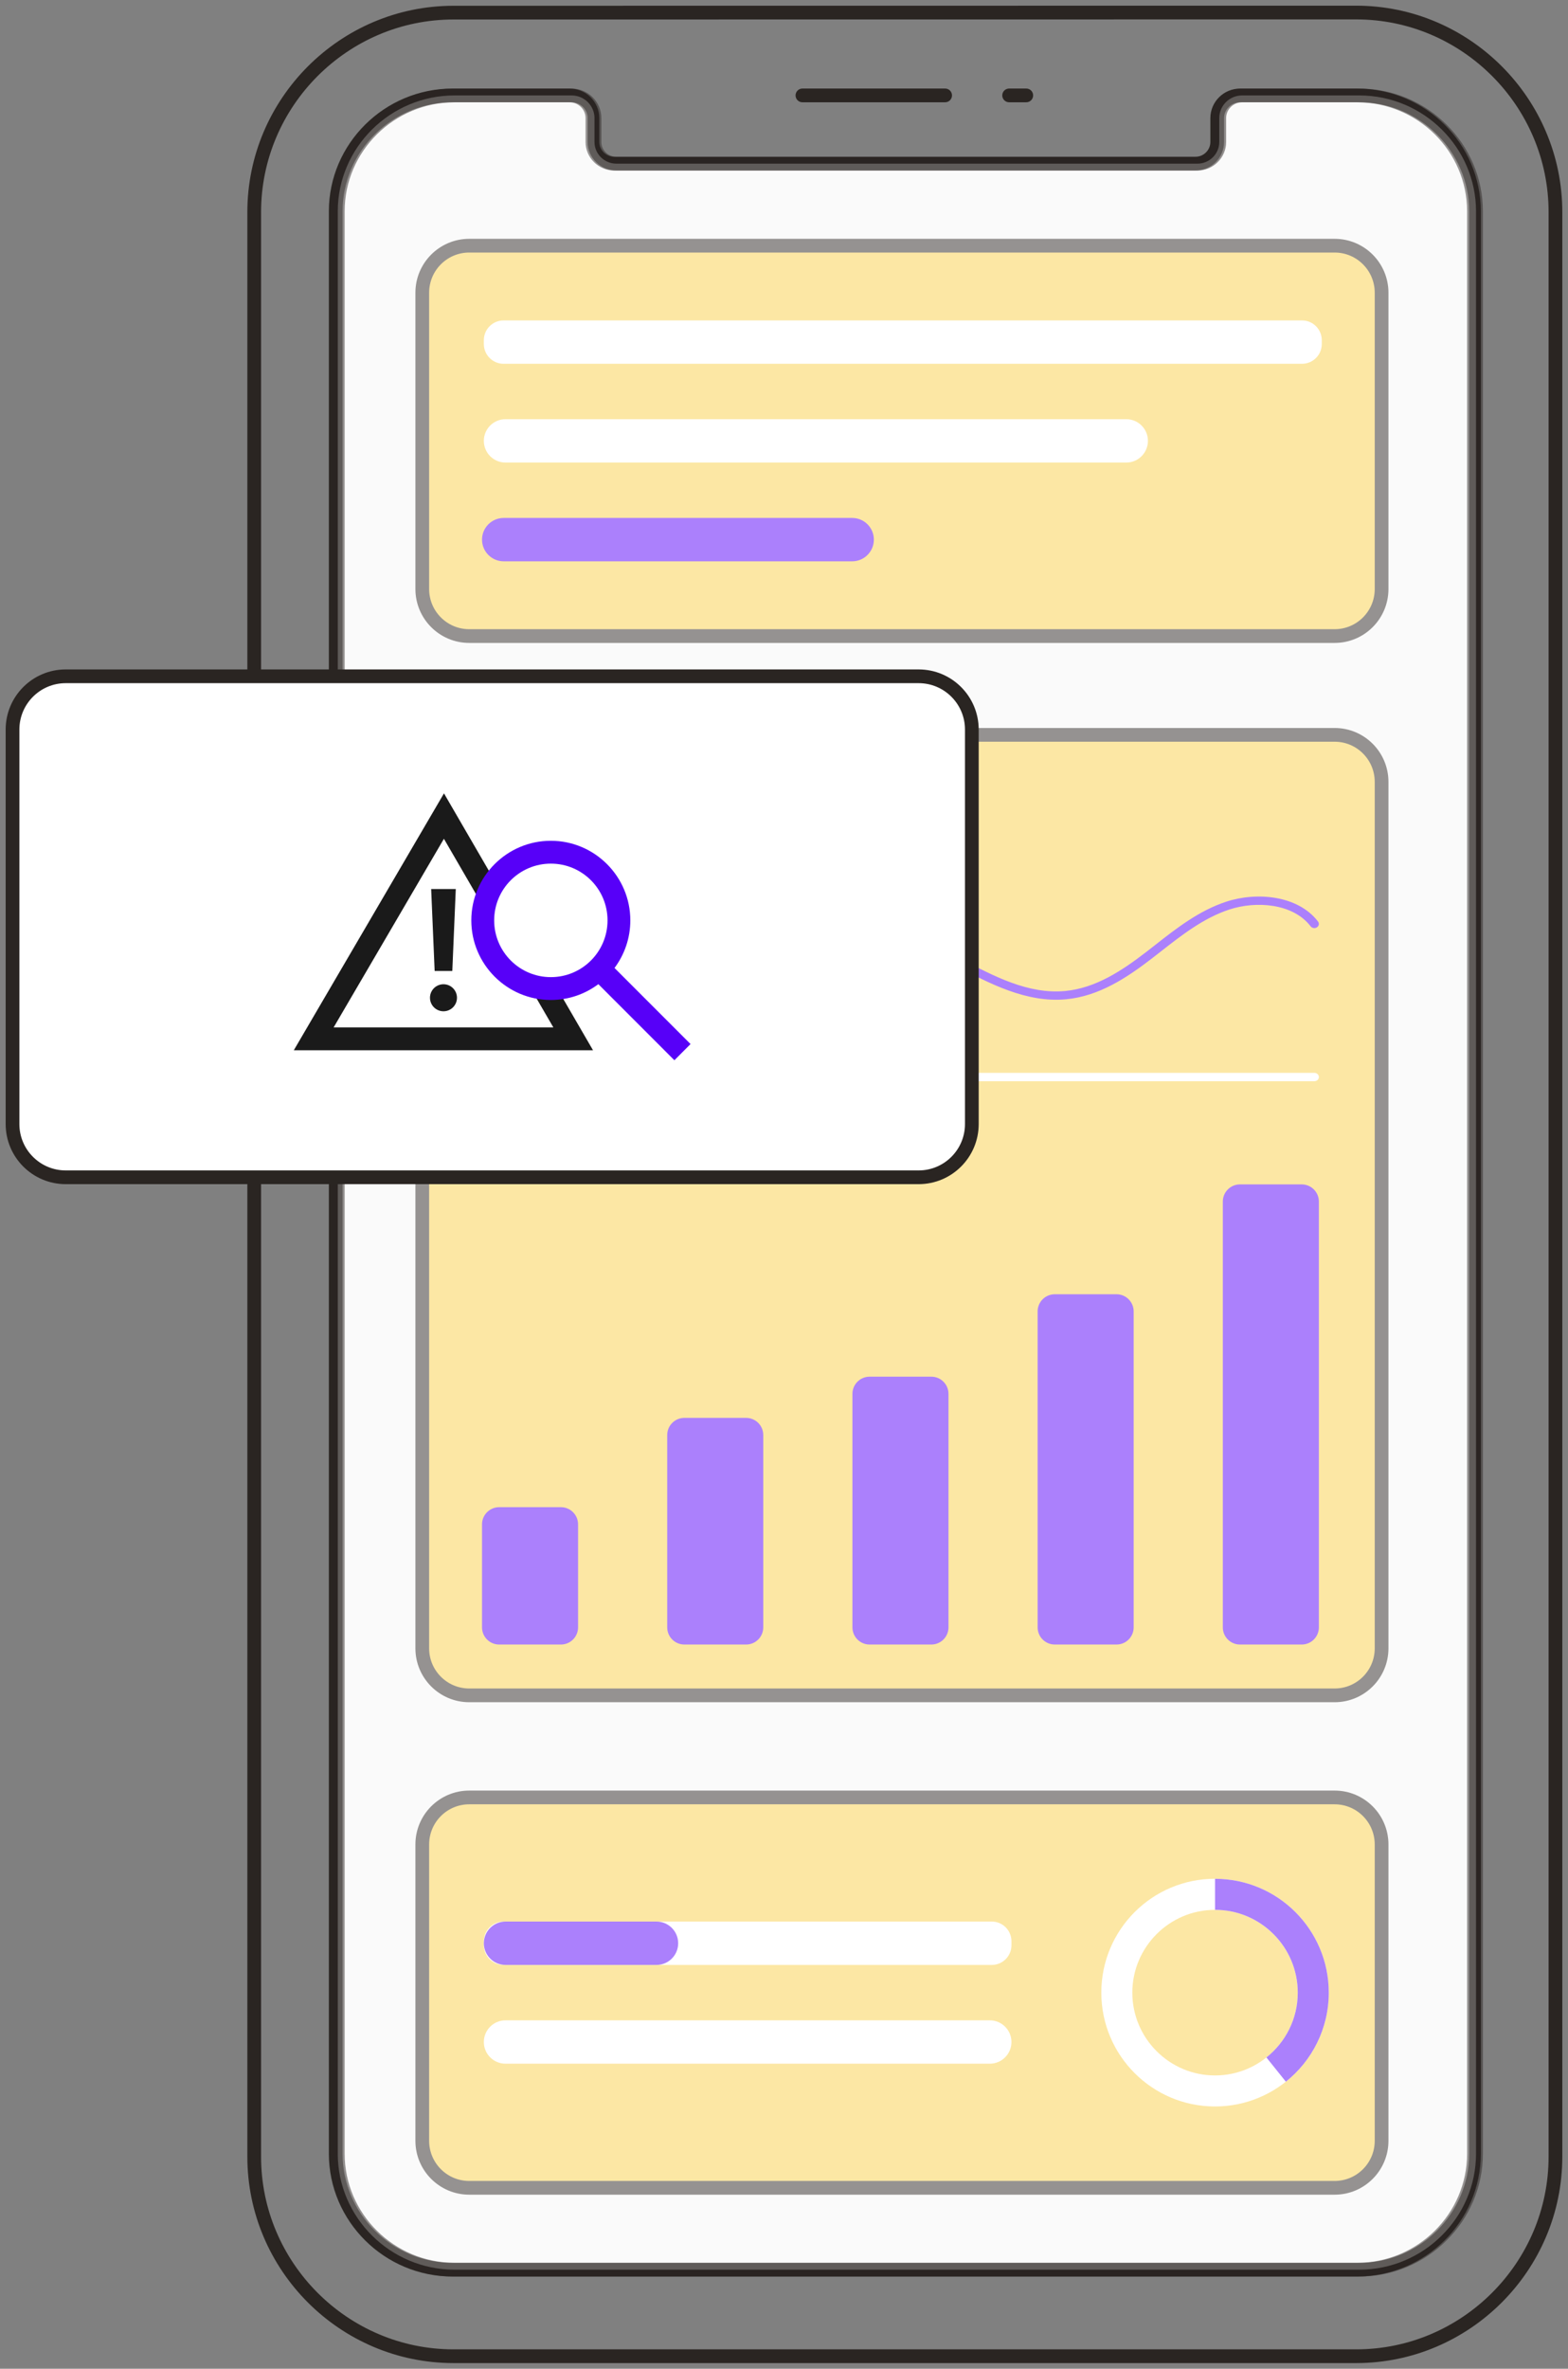 <svg xmlns="http://www.w3.org/2000/svg" width="457" height="690" viewBox="0 0 457 690" fill="none"><rect x="0" y="0" width="457" height="690" fill="#808080" stroke="none"/><path d="M132.155 686.347C100.211 686.347 74.091 660.208 74.091 628.225V61.802C74.091 29.828 100.22 3.681 132.155 3.681L395.277 3.653C427.22 3.653 453.341 29.81 453.341 61.784V628.216C453.341 660.199 427.22 686.347 395.277 686.347H132.155Z" stroke="#2A2522" stroke-width="4" stroke-linecap="round" stroke-linejoin="round"></path><path d="M429.593 627.367C429.593 645.943 414.26 661.14 395.56 661.14H131.881C113.171 661.14 97.848 645.934 97.848 627.367V61.547C97.848 42.989 113.162 27.801 131.863 27.801H166.015C169.675 27.801 172.668 30.76 172.668 34.413V41.354C172.668 44.843 175.534 47.674 179.057 47.674H348.375C351.898 47.674 354.764 44.843 354.764 41.354V34.413C354.764 30.76 357.757 27.801 361.426 27.801H395.569C414.279 27.801 429.593 42.989 429.593 61.547V627.367Z" fill="#F4F4F4" stroke="#2A2522" stroke-width="4" stroke-miterlimit="10"></path><path d="M294.117 27.791H299.109" stroke="#2A2522" stroke-width="4" stroke-linecap="round" stroke-linejoin="round"></path><path d="M233.871 27.791H275.461" stroke="#2A2522" stroke-width="4" stroke-linecap="round" stroke-linejoin="round"></path><path d="M388.979 71.565H136.763C129.202 71.565 123.073 77.699 123.073 85.265V171.58C123.073 179.146 129.202 185.279 136.763 185.279H388.979C396.54 185.279 402.669 179.146 402.669 171.58V85.265C402.669 77.699 396.54 71.565 388.979 71.565Z" fill="#F9CF49" stroke="#2A2522" stroke-width="4" stroke-miterlimit="10"></path><path d="M388.979 523.58H136.763C129.202 523.58 123.073 529.714 123.073 537.28V623.595C123.073 631.161 129.202 637.294 136.763 637.294H388.979C396.54 637.294 402.669 631.161 402.669 623.595V537.28C402.669 529.714 396.54 523.58 388.979 523.58Z" fill="#F9CF49" stroke="#2A2522" stroke-width="4" stroke-miterlimit="10"></path><path d="M388.979 214.057H136.763C129.202 214.057 123.073 220.19 123.073 227.756V480.144C123.073 487.71 129.202 493.843 136.763 493.843H388.979C396.54 493.843 402.669 487.71 402.669 480.144V227.756C402.669 220.19 396.54 214.057 388.979 214.057Z" fill="#F9CF49" stroke="#2A2522" stroke-width="4" stroke-miterlimit="10"></path><path d="M163.479 439.028H145.487C142.726 439.028 140.487 441.266 140.487 444.028V474.039C140.487 476.8 142.726 479.039 145.487 479.039H163.479C166.24 479.039 168.479 476.8 168.479 474.039V444.028C168.479 441.266 166.24 439.028 163.479 439.028Z" fill="#5700F8"></path><path d="M217.454 413.017H199.463C196.701 413.017 194.463 415.256 194.463 418.017V474.039C194.463 476.801 196.701 479.039 199.463 479.039H217.454C220.216 479.039 222.454 476.801 222.454 474.039V418.017C222.454 415.256 220.216 413.017 217.454 413.017Z" fill="#5700F8"></path><path d="M271.438 401.017H253.446C250.685 401.017 248.446 403.255 248.446 406.017V474.039C248.446 476.8 250.685 479.039 253.446 479.039H271.438C274.199 479.039 276.438 476.8 276.438 474.039V406.017C276.438 403.255 274.199 401.017 271.438 401.017Z" fill="#5700F8"></path><path d="M325.413 377.006H307.422C304.66 377.006 302.422 379.245 302.422 382.006V474.039C302.422 476.8 304.66 479.039 307.422 479.039H325.413C328.175 479.039 330.413 476.8 330.413 474.039V382.006C330.413 379.245 328.175 377.006 325.413 377.006Z" fill="#5700F8"></path><path d="M379.389 345.005H361.397C358.636 345.005 356.397 347.243 356.397 350.005V474.039C356.397 476.8 358.636 479.039 361.397 479.039H379.389C382.15 479.039 384.389 476.801 384.389 474.039V350.005C384.389 347.243 382.15 345.005 379.389 345.005Z" fill="#5700F8"></path><path d="M248.374 150.876H146.803C143.315 150.876 140.487 153.703 140.487 157.191C140.487 160.679 143.315 163.506 146.803 163.506H248.374C251.862 163.506 254.689 160.679 254.689 157.191C254.689 153.703 251.862 150.876 248.374 150.876Z" fill="#5700F8"></path><path d="M379.478 93.338H146.776C143.595 93.338 141.017 95.918 141.017 99.101V100.206C141.017 103.389 143.595 105.969 146.776 105.969H379.478C382.659 105.969 385.237 103.389 385.237 100.206V99.101C385.237 95.918 382.659 93.338 379.478 93.338Z" fill="white"></path><path d="M328.25 122.107H147.332C143.844 122.107 141.017 124.934 141.017 128.422C141.017 131.91 143.844 134.738 147.332 134.738H328.25C331.738 134.738 334.566 131.91 334.566 128.422C334.566 124.934 331.738 122.107 328.25 122.107Z" fill="white"></path><path d="M354.124 547.271C335.816 547.271 320.985 562.121 320.985 580.433C320.985 598.744 335.825 613.594 354.124 613.594C372.423 613.594 387.263 598.744 387.263 580.433C387.263 562.121 372.423 547.271 354.124 547.271ZM354.124 604.562C340.836 604.562 330.021 593.739 330.021 580.442C330.021 567.144 340.836 556.322 354.124 556.322C367.413 556.322 378.228 567.144 378.228 580.442C378.228 593.739 367.413 604.562 354.124 604.562Z" fill="white"></path><path d="M378.237 580.442C378.237 588.086 374.66 594.899 369.102 599.319L374.769 606.379C382.381 600.306 387.273 590.944 387.273 580.442C387.273 562.121 372.433 547.28 354.134 547.28V556.322C367.422 556.322 378.237 567.144 378.237 580.442Z" fill="#5700F8"></path><path d="M289.06 559.737H146.748C143.583 559.737 141.017 562.305 141.017 565.473V566.633C141.017 569.8 143.583 572.368 146.748 572.368H289.06C292.226 572.368 294.792 569.8 294.792 566.633V565.473C294.792 562.305 292.226 559.737 289.06 559.737Z" fill="white"></path><path d="M288.476 588.506H147.332C143.844 588.506 141.017 591.334 141.017 594.821C141.017 598.309 143.844 601.137 147.332 601.137H288.476C291.964 601.137 294.792 598.309 294.792 594.821C294.792 591.334 291.964 588.506 288.476 588.506Z" fill="white"></path><path d="M191.341 559.737H147.332C143.844 559.737 141.017 562.565 141.017 566.053C141.017 569.541 143.844 572.368 147.332 572.368H191.341C194.829 572.368 197.657 569.541 197.657 566.053C197.657 562.565 194.829 559.737 191.341 559.737Z" fill="#5700F8"></path><path d="M142.23 314.948C141.564 314.948 141.017 314.4 141.017 313.734V253.803C141.017 253.137 141.564 252.589 142.23 252.589C142.897 252.589 143.444 253.137 143.444 253.803V313.734C143.444 314.4 142.897 314.948 142.23 314.948Z" fill="white"></path><path d="M141.017 313.734C141.017 313.067 141.592 312.519 142.313 312.519H383.093C383.804 312.519 384.389 313.067 384.389 313.734C384.389 314.4 383.814 314.948 383.093 314.948H142.313C141.601 314.948 141.017 314.4 141.017 313.734Z" fill="white"></path><path d="M154.962 295.395C154.871 295.395 154.789 295.395 154.698 295.367C153.986 295.23 153.52 294.591 153.666 293.933C155.172 287.047 162.994 283.102 169.93 282.773C176.675 282.453 183.082 284.682 189.27 286.846L189.872 287.056C196.27 289.285 202.522 291.212 208.755 290.445C215.947 289.55 221.733 285.321 227.857 280.846C233.415 276.782 239.165 272.59 246.138 271.019C257.355 268.489 268.736 273.33 279.368 278.937L279.916 279.229C289.654 284.371 299.721 289.677 310.444 288.673C319.352 287.833 327.064 282.709 334.083 277.293C334.95 276.627 335.817 275.942 336.684 275.266C342.963 270.352 349.452 265.274 357.346 262.671C366.218 259.74 378.274 260.772 384.142 268.434C384.562 268.982 384.425 269.74 383.823 270.124C383.23 270.507 382.408 270.38 381.988 269.832C376.878 263.165 366.172 262.334 358.232 264.955C350.784 267.421 344.478 272.352 338.381 277.12C337.505 277.805 336.638 278.481 335.762 279.156C328.424 284.819 320.31 290.18 310.7 291.084C299.146 292.171 288.23 286.417 278.592 281.33L278.045 281.038C267.887 275.677 257.072 271.046 246.749 273.366C240.342 274.809 234.821 278.837 229.482 282.736C223.349 287.221 217.006 291.851 209.093 292.837C202.248 293.687 195.649 291.659 188.923 289.321L188.32 289.111C182.388 287.038 176.246 284.901 170.049 285.193C164.272 285.467 157.463 288.792 156.231 294.408C156.103 294.984 155.556 295.386 154.944 295.386L154.962 295.395Z" fill="#5700F8"></path><path opacity="0.5" d="M430.192 627.366C430.192 645.943 414.859 661.14 396.158 661.14H132.48C113.77 661.14 98.446 645.934 98.446 627.366V61.547C98.446 42.989 113.761 27.801 132.461 27.801H166.613C170.273 27.801 173.267 30.76 173.267 34.413V41.354C173.267 44.843 176.133 47.674 179.655 47.674H348.973C352.496 47.674 355.362 44.843 355.362 41.354V34.413C355.362 30.76 358.356 27.801 362.025 27.801H396.168C414.877 27.801 430.192 42.989 430.192 61.547V627.366Z" fill="white" stroke="#2A2522" stroke-width="4" stroke-miterlimit="10"></path><path d="M267.74 197H19.157C10.593 197 3.65 203.947 3.65 212.517V327.418C3.65 335.988 10.593 342.935 19.157 342.935H267.74C276.304 342.935 283.246 335.988 283.246 327.418V212.517C283.246 203.947 276.304 197 267.74 197Z" fill="white" stroke="#2A2522" stroke-width="4" stroke-miterlimit="10"></path><path d="M131.827 282.84H126.679L125.666 258.967H132.84L131.827 282.84Z" fill="#1A1A1A"></path><path d="M129.253 294.576C131.425 294.576 133.187 292.814 133.187 290.64C133.187 288.466 131.425 286.703 129.253 286.703C127.08 286.703 125.319 288.466 125.319 290.64C125.319 292.814 127.08 294.576 129.253 294.576Z" fill="#1A1A1A"></path><path d="M160.949 286.055C157.81 286.055 154.862 285.233 152.297 283.808L161.278 299.279H97.236L129.38 244.327L143.171 268.09C143.207 264.821 144.111 261.771 145.68 259.149L129.398 231.102L85.627 305.937H172.841L161.296 286.046C161.178 286.046 161.068 286.046 160.949 286.046V286.055Z" fill="#1A1A1A"></path><path d="M201.262 304.129L179.103 281.963C181.996 278.091 183.711 273.287 183.711 268.1C183.711 255.314 173.316 244.911 160.539 244.911C147.761 244.911 137.366 255.314 137.366 268.1C137.366 280.886 147.761 291.288 160.539 291.288C165.732 291.288 170.523 289.571 174.393 286.676L196.553 308.842L201.262 304.129ZM160.548 284.63C151.43 284.63 144.029 277.233 144.029 268.1C144.029 258.967 151.421 251.569 160.548 251.569C169.675 251.569 177.067 258.967 177.067 268.1C177.067 277.233 169.675 284.63 160.548 284.63Z" fill="#5700F8"></path></svg>